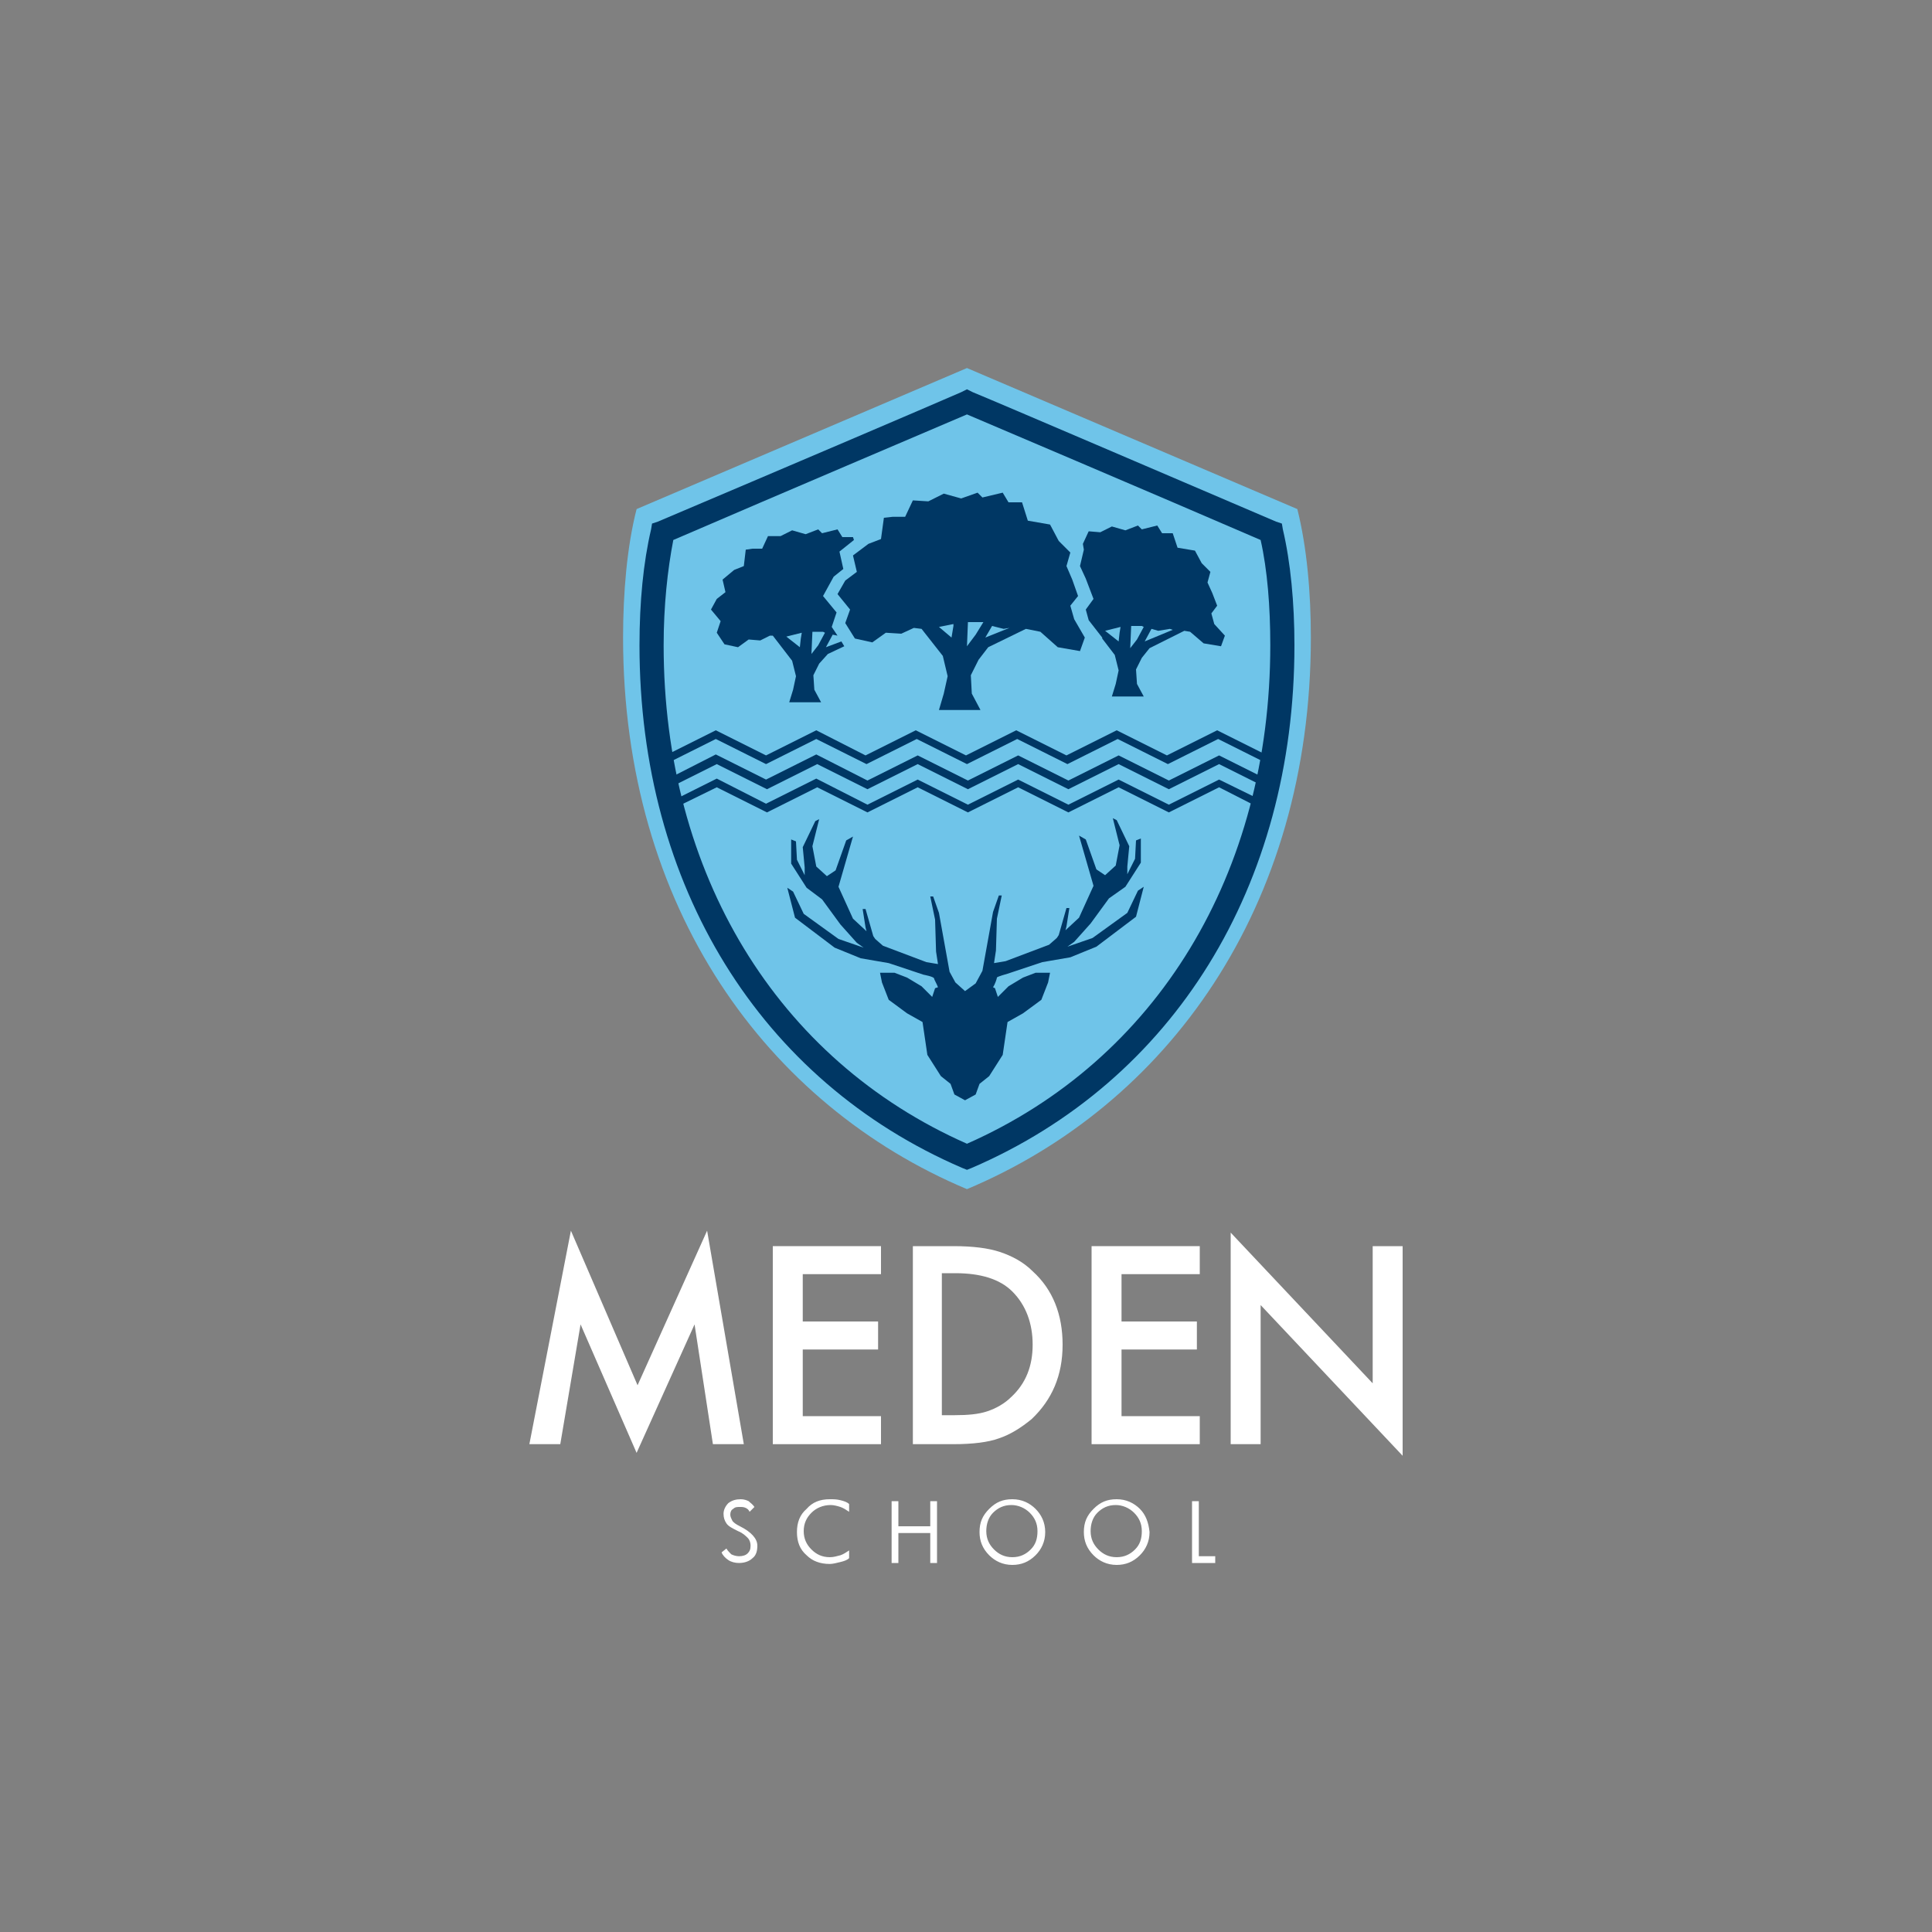 <?xml version="1.0" encoding="utf-8"?>
<!-- Generator: Adobe Illustrator 27.0.0, SVG Export Plug-In . SVG Version: 6.00 Build 0)  -->
<svg version="1.1" id="Layer_1" xmlns="http://www.w3.org/2000/svg" xmlns:xlink="http://www.w3.org/1999/xlink" x="0px" y="0px"
	 viewBox="0 0 200 200" style="enable-background:new 0 0 200 200;" xml:space="preserve">
<rect x="0" y="0" width="200" height="200" fill="#808080" stroke="none"/>
<style type="text/css">
	.st0{clip-path:url(#SVGID_00000065074889111878487310000018297501378372415883_);fill:#6FC4E9;}
	.st1{clip-path:url(#SVGID_00000079444092206208363620000010023784795149478322_);fill:#003764;}
	.st2{fill:#003764;}
	.st3{clip-path:url(#SVGID_00000132048302123485296850000005106772060611098787_);fill:#003764;}
	.st4{fill:#FFFFFF;}
	.st5{clip-path:url(#SVGID_00000067197135183163214610000003266390487491371448_);fill:#FFFFFF;}
	.st6{clip-path:url(#SVGID_00000072982550906342376790000015859608018290805378_);fill:#FFFFFF;}
</style>
<g>
	<g>
		<defs>
			<rect id="SVGID_1_" x="-10.5" y="-10.5" width="221" height="221"/>
		</defs>
		<clipPath id="SVGID_00000142145954473977599100000013907059711339756702_">
			<use xlink:href="#SVGID_1_"  style="overflow:visible;"/>
		</clipPath>
	</g>
	<g>
		<defs>
			<rect id="SVGID_00000116940248045620742440000007146111367622524861_" x="-10.5" y="-10.5" width="221" height="221"/>
		</defs>
		<clipPath id="SVGID_00000174584100199364632620000003940362189593658811_">
			<use xlink:href="#SVGID_00000116940248045620742440000007146111367622524861_"  style="overflow:visible;"/>
		</clipPath>
		<path style="clip-path:url(#SVGID_00000174584100199364632620000003940362189593658811_);fill:#6FC4E9;" d="M135.7,66
			c0-4.6-0.4-9.3-1.4-13.3l-34.2-14.6L65.9,52.7c-1,3.9-1.4,8.7-1.4,13.3c0,28,14.9,48.4,35.6,57.1C120.8,114.4,135.7,94,135.7,66"
			/>
	</g>
	<g>
		<defs>
			<rect id="SVGID_00000062186367844758883890000006291472619909711525_" x="-10.5" y="-10.5" width="221" height="221"/>
		</defs>
		<clipPath id="SVGID_00000168111395913268179060000012363289070420393868_">
			<use xlink:href="#SVGID_00000062186367844758883890000006291472619909711525_"  style="overflow:visible;"/>
		</clipPath>
		<path style="clip-path:url(#SVGID_00000168111395913268179060000012363289070420393868_);fill:#003764;" d="M69.7,55.9
			c-0.6,3.1-1,6.8-1,10.9c0,23.6,11.7,42.9,31.4,51.6c19.7-8.7,31.4-28,31.4-51.6c0-4-0.3-7.8-1-10.9c-10.4-4.5-30.4-13-30.4-13
			C95.9,44.7,81.3,50.9,69.7,55.9 M100.1,121.1l-0.5-0.2c-20.9-9-33.4-29.2-33.4-54.1c0-4.5,0.4-8.6,1.2-12l0.1-0.6l0.6-0.2
			c12.5-5.3,28.2-12,31.4-13.4l0.6-0.3l0,0l0,0l0.6,0.3c3.4,1.4,20.4,8.7,31.4,13.4l0.6,0.2l0.1,0.6c0.8,3.4,1.2,7.6,1.2,12
			c0,24.9-12.5,45.1-33.4,54.1L100.1,121.1z"/>
	</g>
</g>
<path class="st2" d="M74.2,80.6l-5,2.5l0.1,0.8l4.9-2.4l5.2,2.6l0,0l0,0l5.2-2.6l5.2,2.6l0,0l0,0l0,0l5.2-2.6l5.2,2.6l0,0l0,0
	l5.2-2.6l5.2,2.6l0,0l0,0l0,0l5.2-2.6l5.2,2.6l0,0l0,0l5.2-2.6l4.9,2.5l0.2-0.8l-5.1-2.5l0,0l0,0l-5.2,2.6l0,0l0,0l-5.2-2.6l0,0l0,0
	l-5.2,2.6l0,0l0,0l0,0l-5.2-2.6l0,0l0,0l-5.2,2.6l0,0l0,0L95,80.7l0,0l0,0l-5.2,2.6l0,0l0,0l0,0l-5.3-2.7l0,0l0,0l-5.2,2.6l0,0l0,0
	L74.2,80.6L74.2,80.6L74.2,80.6z M69,80.7l-0.3-0.1l0.2,1l0.1,0.1l0,0l0,0l0,0l5.2-2.6l5.2,2.6l0,0l0,0l5.2-2.6l5.2,2.6l0,0l0,0l0,0
	l5.2-2.6l5.2,2.6l0,0l0,0l5.2-2.6l5.2,2.6l0,0l0,0l0,0l5.2-2.6l5.2,2.6l0,0l0,0l5.2-2.6l5.2,2.6l0,0l0,0l0,0l0.2-0.1l0.2-1l-0.4,0.2
	l0,0l0,0l0,0l-5.2-2.6l0,0l0,0l-5.2,2.6l0,0l0,0l0,0l-5.2-2.6l0,0l0,0l-5.2,2.6l0,0l0,0l0,0l-5.2-2.6l0,0l0,0l-5.2,2.6l0,0l0,0l0,0
	L95,78.2l0,0l0,0l-5.2,2.6l0,0l0,0l0,0l-5.3-2.7l0,0l0,0l-5.2,2.6l0,0l0,0l0,0l-5.2-2.6l0,0l0,0L69,80.7L69,80.7L69,80.7L69,80.7z
	 M132.1,77.8l-0.9,0.4l0,0l0,0l0,0l-5.2-2.6l0,0l0,0l-5.2,2.6l0,0l0,0l-5.2-2.6l0,0l0,0l-5.2,2.6l0,0l0,0l0,0l-5.2-2.6l0,0l0,0
	l-5.2,2.6l0,0l0,0l-5.2-2.6l0,0l0,0l-5.2,2.6l0,0l0,0l0,0l-5.1-2.6l0,0l0,0l-5.2,2.6l0,0l0,0l-5.2-2.6l0,0l0,0l-5.2,2.6l0,0l0,0l0,0
	l-0.8-0.4l0.2,1l0.6,0.3l0,0l0,0l0,0l5.2-2.6l5.2,2.6l0,0l0,0l5.2-2.6l5.2,2.6l0,0l0,0l0,0l5.2-2.6l5.2,2.6l0,0l0,0l5.2-2.6l5.2,2.6
	l0,0l0,0l0,0l5.2-2.6l5.2,2.6l0,0l0,0l5.2-2.6l5.2,2.6l0,0l0,0l0,0l0.7-0.3L132.1,77.8z"/>
<g>
	<g>
		<defs>
			<rect id="SVGID_00000034808487506096672310000000657843918402056595_" x="-10.5" y="-10.5" width="221" height="221"/>
		</defs>
		<clipPath id="SVGID_00000095330423371238689630000008904044608984897965_">
			<use xlink:href="#SVGID_00000034808487506096672310000000657843918402056595_"  style="overflow:visible;"/>
		</clipPath>
		<path style="clip-path:url(#SVGID_00000095330423371238689630000008904044608984897965_);fill:#003764;" d="M116.5,91.8l1.6-2.5
			v-2.5l-0.5,0.2l-0.1,1.9l-0.8,1.6v-0.8l0.2-2.1l-1.3-2.7l-0.4-0.2l0.7,2.8l-0.4,2.1l-1.1,1l-0.9-0.6l-1.1-3.1l-0.7-0.4l1.5,5.2
			l-1.5,3.3l-1.4,1.3l0.1-0.4l0.3-1.9h-0.3l-0.8,2.8l-0.2,0.3l-0.8,0.7l-4.5,1.7l-1.2,0.2l0.2-1.3l0.1-3.3l0.5-2.4h-0.3l-0.6,1.7
			l-1.1,6.1l-0.7,1.3l0,0l-1.1,0.8l-1-0.9l-0.6-1.1l-1.1-6.1l-0.6-1.7h-0.3l0.5,2.4l0.1,3.3l0.2,1.3l-1.2-0.2l-4.5-1.7l-0.8-0.7
			l-0.2-0.3l-0.8-2.8h-0.3l0.3,1.9l0.1,0.4l-1.4-1.3l-1.5-3.3l1.5-5.2L87.6,87l-1.1,3.1l-0.9,0.6l-1.1-1l-0.4-2.1l0.7-2.8L84.4,85
			l-1.3,2.7l0.2,2.1v0.8L82.5,89l-0.1-1.9l-0.5-0.2v2.5l1.6,2.5l1.6,1.2l1.9,2.6l1.7,1.9l0.7,0.5l0,0l-2.6-0.9l-3.6-2.6l-1.1-2.3
			l-0.6-0.4l0.8,3.1l4.1,3.1l2.7,1.1l2.9,0.5l3.6,1.2c0,0,1.1,0.2,1.1,0.4c0,0.1,0.3,0.6,0.4,0.9l-0.3,0.1l-0.3,0.9l-1.1-1.1
			l-1.5-0.9l-1.3-0.5h-1.5l0.2,1l0.7,1.8l1.9,1.4l1.6,0.9l0.5,3.4l1.4,2.2l1,0.8l0.4,1.1l1.1,0.6v-0.1v0.1l1.1-0.6l0.4-1.1l1-0.8
			l1.4-2.2l0.5-3.4l1.6-0.9l1.9-1.4l0.7-1.8l0.2-1h-1.5l-1.3,0.5l-1.5,0.9l-1.1,1.1l-0.3-0.9l-0.2-0.1c0.2-0.3,0.4-0.9,0.4-1
			s1.1-0.4,1.1-0.4l3.6-1.2l2.9-0.5l2.7-1.1l4.1-3.1l0.8-3.1l-0.6,0.4l-1.1,2.3l-3.6,2.6l-2.6,0.9l0,0l0.7-0.5l1.7-1.9l1.9-2.6
			L116.5,91.8z"/>
	</g>
</g>
<polygon class="st4" points="58,149.5 60.1,137.1 65.9,150.4 71.9,137.1 73.8,149.5 77,149.5 73.2,127.4 66,143.4 59.1,127.4 
	54.8,149.5 "/>
<polygon class="st4" points="91.2,129 80,129 80,149.5 91.2,149.5 91.2,146.6 83.1,146.6 83.1,139.7 90.9,139.7 90.9,136.8 
	83.1,136.8 83.1,131.9 91.2,131.9 "/>
<g>
	<g>
		<defs>
			<rect id="SVGID_00000087412864711945852890000011824580709090633864_" x="-10.5" y="-10.5" width="221" height="221"/>
		</defs>
		<clipPath id="SVGID_00000114073786250433109210000003728073870477055381_">
			<use xlink:href="#SVGID_00000087412864711945852890000011824580709090633864_"  style="overflow:visible;"/>
		</clipPath>
		<path style="clip-path:url(#SVGID_00000114073786250433109210000003728073870477055381_);fill:#FFFFFF;" d="M106.9,139.2
			c0,2.2-0.7,4-2.2,5.4c-0.7,0.7-1.6,1.2-2.5,1.5s-2,0.4-3.4,0.4h-1.3v-14.7h1.4c2.6,0,4.6,0.6,5.9,1.9
			C106.2,135.1,106.9,137,106.9,139.2 M110,139.2c0-3.1-1-5.7-3.1-7.6c-1-1-2.2-1.6-3.4-2c-1.2-0.4-2.8-0.6-4.8-0.6h-4.2v20.5h4.2
			c2,0,3.6-0.2,4.7-0.6c1.2-0.4,2.3-1.1,3.4-2C108.9,144.9,110,142.4,110,139.2"/>
	</g>
</g>
<polygon class="st4" points="124.2,129 113,129 113,149.5 124.2,149.5 124.2,146.6 116.1,146.6 116.1,139.7 123.9,139.7 
	123.9,136.8 116.1,136.8 116.1,131.9 124.2,131.9 "/>
<polygon class="st4" points="130.5,149.5 130.5,135.1 145.2,150.7 145.2,129 142.1,129 142.1,143.2 127.4,127.6 127.4,149.5 "/>
<path class="st2" d="M84,67.7l0.1-2.3h1.1l0.2,0.1l-0.7,1.3L84,67.7z M82.9,66.1L82.8,67l-1.4-1.1l1.6-0.4L82.9,66.1z M85.7,67.7
	l1.7-0.8l-0.3-0.5L85.5,67l0.7-1.3l0.5,0.1l-0.6-0.9l0.5-1.5l-1.4-1.7l1.1-2l1-0.8l-0.4-1.8l1.5-1.2l-0.1-0.3h-1.1l-0.5-0.8
	l-1.6,0.4l-0.4-0.4l-1.3,0.5L82,54.9l-1.2,0.6l-1.3,0l-0.6,1.3h-1l-0.7,0.1L77,58.6L76,59l-1.2,1l0.3,1.3L74.2,62l-0.6,1.1l1,1.2
	l-0.4,1.2l0.8,1.2l1.4,0.3l1.1-0.8l1.2,0.1l1-0.5H80l2,2.6l0.4,1.6l-0.3,1.4l-0.4,1.3H85l-0.7-1.3l-0.1-1.5l0.6-1.2L85.7,67.7z"/>
<path class="st2" d="M102,66l0.7-1.2l1.2,0.3l0.6-0.1L102,66z M101,65.7l-0.9,1.2l0.1-2.5h1.5h0.1L101,65.7z M98.5,66l-1.3-1.1
	l1.5-0.3v0.2L98.5,66z M111.2,64.1l-0.4-1.4l0.8-1L111,60l-0.6-1.4l0.4-1.4l-1.2-1.2l-0.9-1.7l-2.3-0.4l-0.6-1.9h-1.4l-0.6-1
	l-2.1,0.5l-0.5-0.5l-1.7,0.6l-1.8-0.5l-1.6,0.8l-1.6-0.1l-0.8,1.7h-1.3l-0.9,0.1l-0.3,2.2l-1.3,0.5l-1.6,1.2l0.4,1.7l-1.2,0.9
	l-0.8,1.4l1.3,1.6l-0.5,1.4l1,1.6l1.8,0.4l1.4-1l1.6,0.1l1.3-0.6l0.8,0.1l2.2,2.8l0.5,2.1l-0.4,1.8l-0.5,1.7h4.3l-0.9-1.7l-0.1-1.9
	l0.8-1.6l1-1.3l3.9-1.9l1.5,0.3l1.8,1.6l2.3,0.4l0.5-1.4L111.2,64.1z"/>
<path class="st2" d="M118.5,66.4l0.7-1.3l0.7,0.2l1.2-0.2l0.3,0.1L118.5,66.4z M117.7,66.2l-0.7,0.9l0.1-2.3h1.1l0.2,0.1L117.7,66.2
	z M115.9,65.5l-0.1,0.9l-1.4-1.1l1.6-0.4L115.9,65.5z M125.7,64.6l-0.3-1.1l0.6-0.8l-0.5-1.3l-0.5-1.1l0.3-1.1l-0.9-0.9l-0.7-1.3
	l-1.8-0.3l-0.5-1.5h-1.1l-0.5-0.8l-1.6,0.4l-0.4-0.4l-1.3,0.5l-1.4-0.4l-1.2,0.6l-1.2-0.1l-0.6,1.3l0.1,0.6l-0.4,1.7l0.6,1.3
	l0.8,2.1l-0.8,1.1l0.3,1.1l1.4,1.8v0.1l1.3,1.7l0.4,1.6l-0.3,1.4l-0.4,1.3h3.3l-0.7-1.3l-0.1-1.5l0.6-1.2l0.8-1l3.6-1.8l0.6,0.1
	l1.4,1.2l1.8,0.3l0.4-1.1L125.7,64.6z"/>
<g>
	<g>
		<defs>
			<rect id="SVGID_00000093868768195491910040000011070329679377657222_" x="-10.5" y="-10.5" width="221" height="221"/>
		</defs>
		<clipPath id="SVGID_00000049204466863427840840000010379022918544074915_">
			<use xlink:href="#SVGID_00000093868768195491910040000011070329679377657222_"  style="overflow:visible;"/>
		</clipPath>
		<path style="clip-path:url(#SVGID_00000049204466863427840840000010379022918544074915_);fill:#FFFFFF;" d="M125.8,161.1h-1.7
			v-5.7h-0.7v6.4h2.4V161.1z M118,156.2c-0.6-0.6-1.4-1-2.4-1c-1,0-1.7,0.3-2.4,1s-1,1.4-1,2.4c0,0.9,0.3,1.7,1,2.4
			c0.6,0.6,1.4,1,2.4,1c0.9,0,1.7-0.3,2.4-1c0.6-0.6,1-1.4,1-2.4C118.9,157.6,118.6,156.8,118,156.2 M117.5,160.4
			c-0.5,0.5-1.1,0.8-1.9,0.8s-1.4-0.3-1.9-0.8s-0.8-1.1-0.8-1.9c0-0.7,0.2-1.4,0.7-1.9s1.1-0.8,1.9-0.8c0.7,0,1.4,0.3,1.9,0.8
			s0.8,1.1,0.8,1.9C118.2,159.3,118,159.9,117.5,160.4 M107.2,156.2c-0.6-0.6-1.4-1-2.4-1s-1.7,0.3-2.4,1s-1,1.4-1,2.4
			c0,0.9,0.3,1.7,1,2.4c0.6,0.6,1.4,1,2.4,1c0.9,0,1.7-0.3,2.4-1c0.6-0.6,1-1.4,1-2.4C108.2,157.6,107.8,156.8,107.2,156.2
			 M106.7,160.4c-0.5,0.5-1.1,0.8-1.9,0.8s-1.4-0.3-1.9-0.8s-0.8-1.1-0.8-1.9c0-0.7,0.2-1.4,0.7-1.9s1.1-0.8,1.9-0.8
			c0.7,0,1.4,0.3,1.9,0.8s0.8,1.1,0.8,1.9C107.4,159.3,107.2,159.9,106.7,160.4 M97,155.4h-0.7v2.6H93v-2.6h-0.7v6.4H93v-3.1h3.3
			v3.1H97V155.4z M87.9,160.5c-0.3,0.2-0.6,0.4-0.9,0.5c-0.4,0.1-0.7,0.2-1.1,0.2c-0.8,0-1.4-0.3-1.9-0.8s-0.8-1.1-0.8-1.9
			c0-0.8,0.3-1.4,0.8-1.9s1.2-0.8,2-0.8c0.3,0,0.7,0.1,1,0.2c0.3,0.1,0.6,0.3,0.9,0.5v-0.8c-0.2-0.2-0.5-0.3-0.9-0.4
			c-0.4-0.1-0.7-0.1-1.1-0.1c-1,0-1.8,0.3-2.4,1c-0.7,0.6-1,1.4-1,2.4s0.3,1.8,1,2.4c0.6,0.6,1.4,0.9,2.4,0.9c0.3,0,0.7-0.1,1.1-0.2
			c0.4-0.1,0.7-0.2,0.9-0.4V160.5z M76.6,158L76.6,158c-0.4-0.2-0.7-0.4-0.8-0.6c-0.1-0.2-0.2-0.4-0.2-0.6c0-0.3,0.1-0.5,0.3-0.6
			c0.2-0.2,0.4-0.2,0.7-0.2c0.2,0,0.4,0,0.6,0.1s0.3,0.2,0.4,0.4l0.5-0.5c-0.2-0.3-0.4-0.4-0.6-0.6c-0.2-0.1-0.5-0.2-0.8-0.2
			c-0.5,0-0.9,0.1-1.3,0.4c-0.3,0.3-0.5,0.7-0.5,1.1c0,0.4,0.1,0.7,0.3,1c0.2,0.3,0.6,0.5,1.2,0.8c0.5,0.2,0.8,0.5,1,0.7
			s0.3,0.5,0.3,0.8c0,0.4-0.1,0.6-0.3,0.8s-0.5,0.3-0.9,0.3c-0.3,0-0.6-0.1-0.8-0.2c-0.2-0.2-0.4-0.4-0.5-0.6l-0.5,0.4
			c0.1,0.3,0.4,0.6,0.7,0.8c0.3,0.2,0.7,0.3,1.1,0.3c0.6,0,1.1-0.2,1.4-0.5c0.4-0.3,0.5-0.8,0.5-1.3C78.4,159.3,77.8,158.6,76.6,158
			"/>
	</g>
</g>
</svg>
